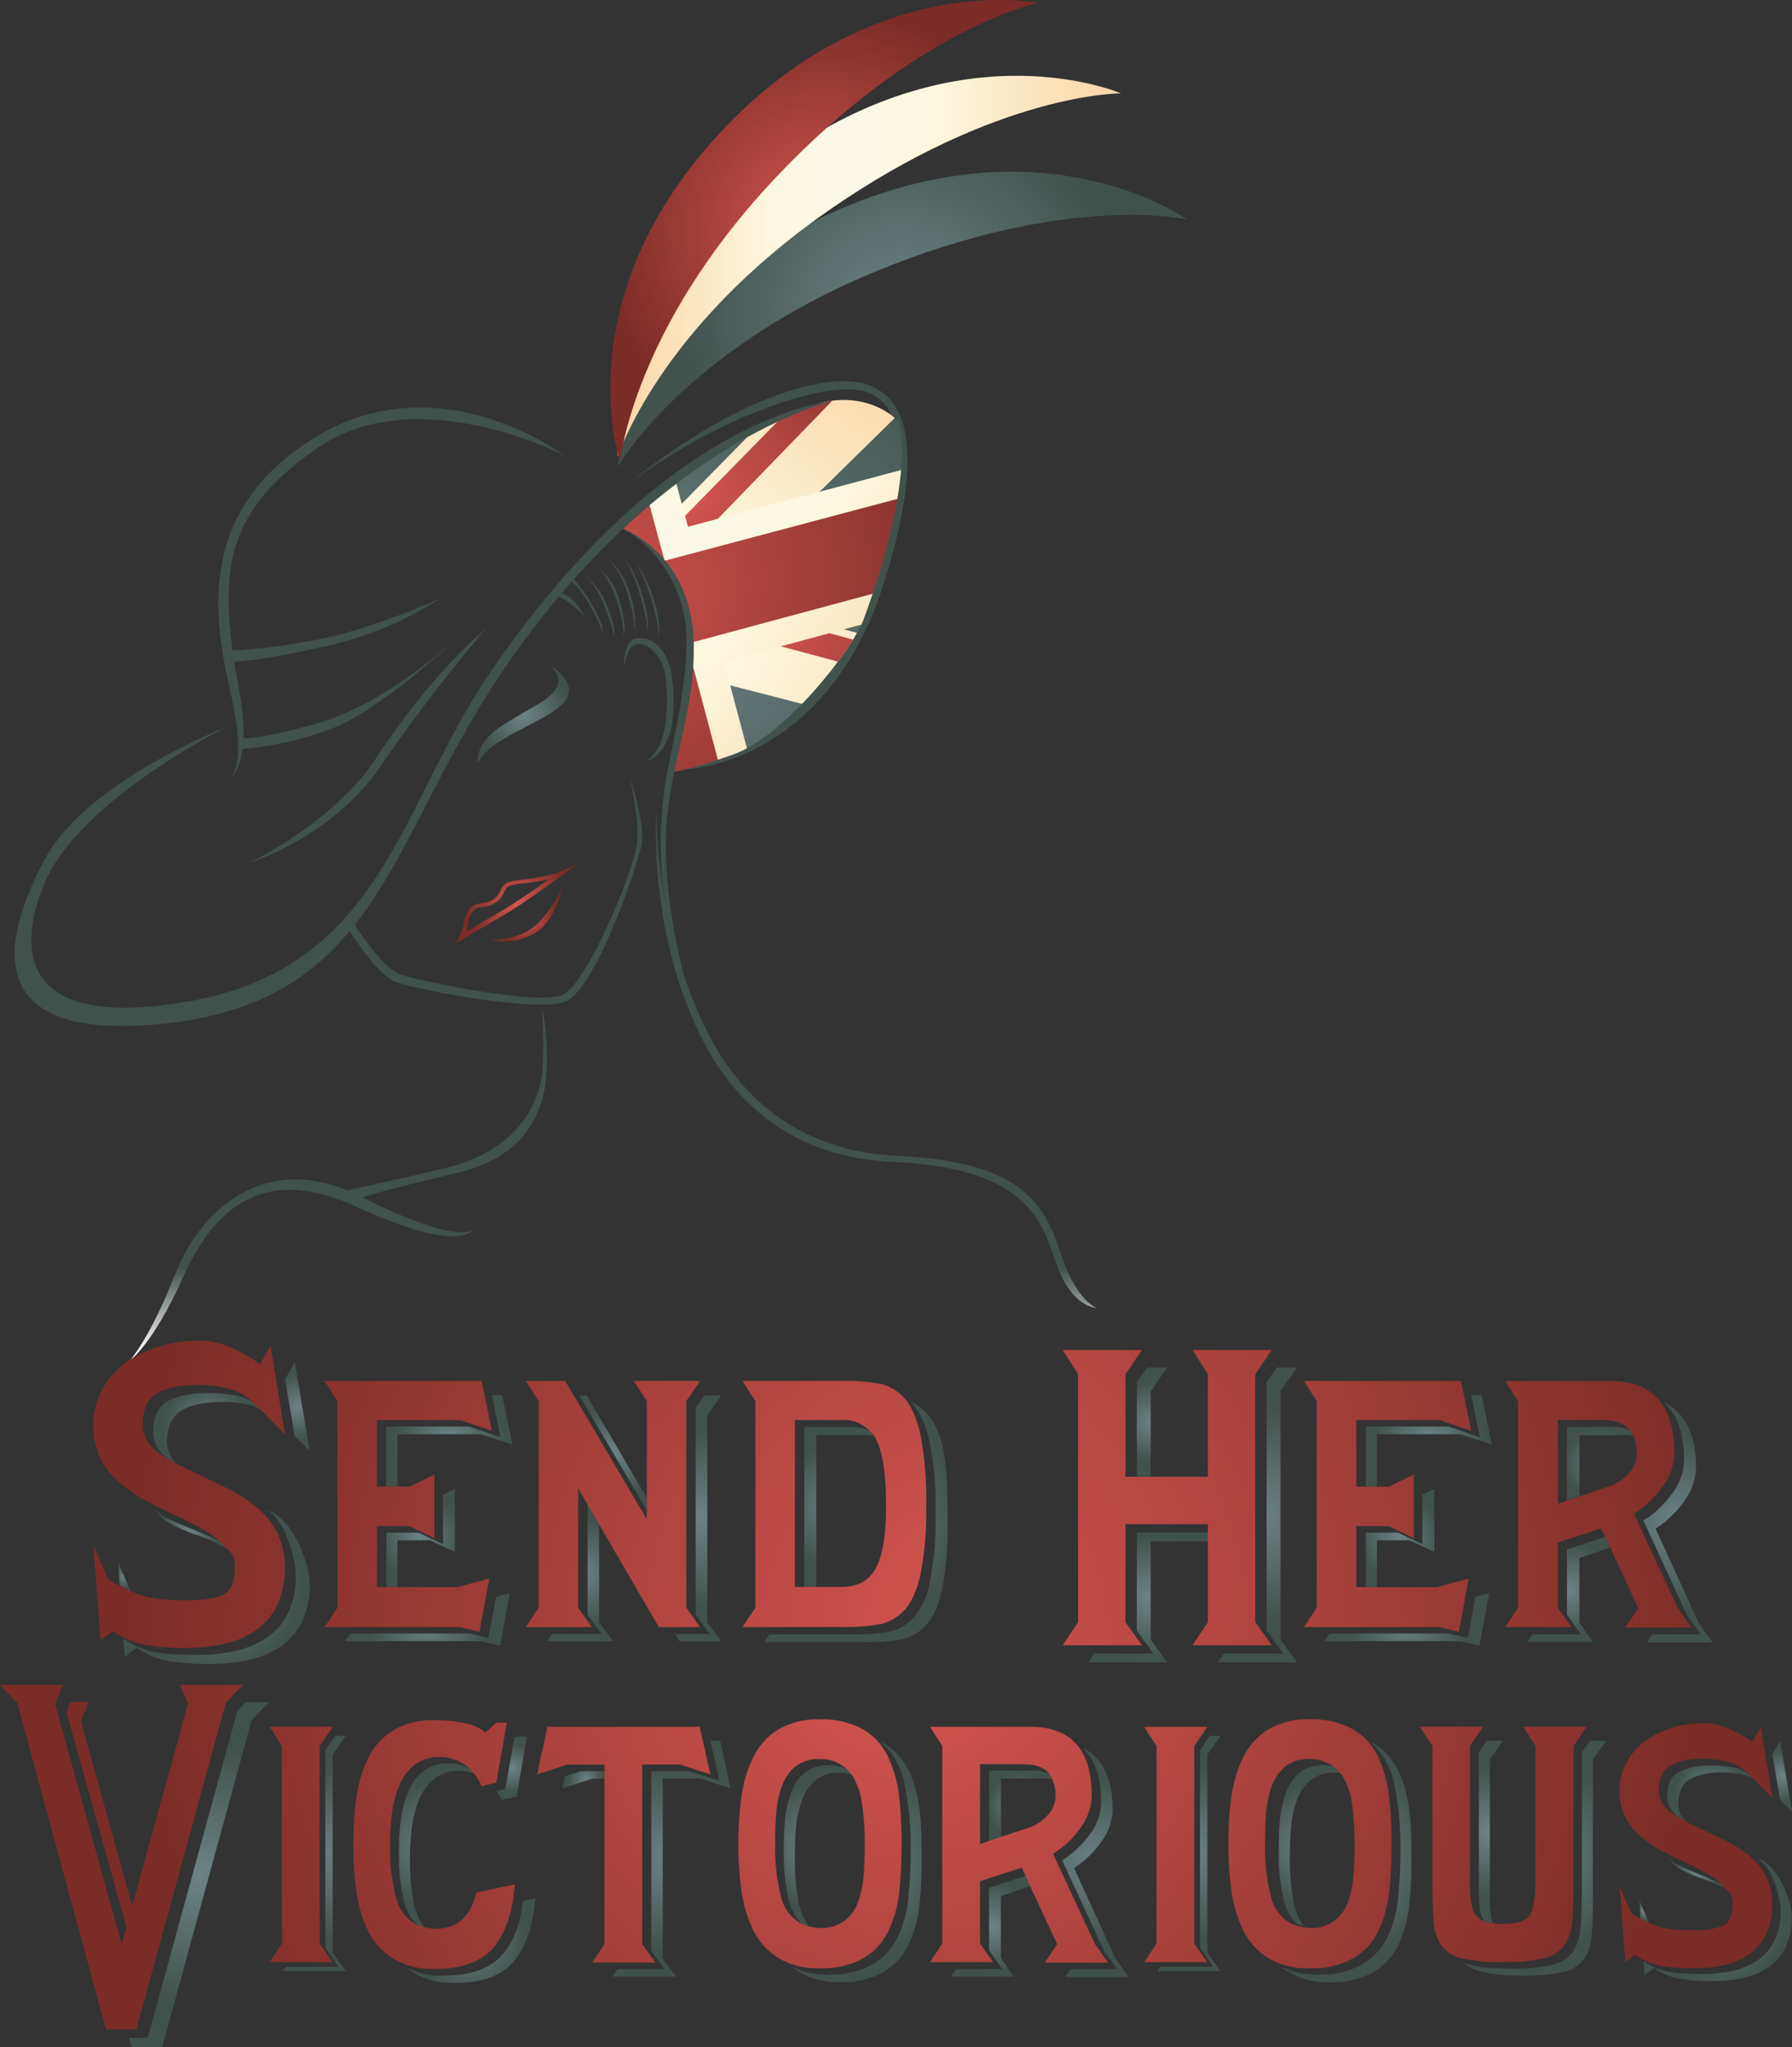 <svg id="Layer_2" data-name="Layer 2" xmlns="http://www.w3.org/2000/svg" xmlns:xlink="http://www.w3.org/1999/xlink" viewBox="0 0 311.74 355.92"><rect x="0" y="0" width="311.74" height="355.92" fill="#333333" stroke="none"/><defs><style>.cls-1{fill:none;}.cls-2{fill:url(#GradientFill_3);}.cls-3{fill:url(#GradientFill_3-2);}.cls-4{fill:url(#GradientFill_3-3);}.cls-5{fill:url(#GradientFill_3-4);}.cls-6{fill:url(#GradientFill_3-5);}.cls-7{fill:url(#GradientFill_3-6);}.cls-8{fill:url(#GradientFill_3-7);}.cls-9{fill:url(#GradientFill_3-8);}.cls-10{fill:url(#GradientFill_3-9);}.cls-11{fill:url(#GradientFill_3-10);}.cls-12{fill:url(#GradientFill_3-11);}.cls-13{fill:url(#GradientFill_3-12);}.cls-14{fill:url(#GradientFill_3-13);}.cls-15{fill:url(#GradientFill_3-14);}.cls-16{fill:url(#GradientFill_3-15);}.cls-17{fill:url(#GradientFill_3-16);}.cls-18{fill:url(#GradientFill_3-17);}.cls-19{fill:url(#GradientFill_3-18);}.cls-20{fill:url(#GradientFill_3-19);}.cls-21{fill:url(#GradientFill_3-20);}.cls-22{fill:url(#GradientFill_3-21);}.cls-23{fill:url(#GradientFill_3-22);}.cls-24{fill:url(#GradientFill_3-23);}.cls-25{fill:url(#GradientFill_3-24);}.cls-26{fill:url(#GradientFill_3-25);}.cls-27{fill:url(#GradientFill_3-26);}.cls-28{fill:url(#GradientFill_3-27);}.cls-29{fill:url(#GradientFill_3-28);}.cls-30{fill:url(#GradientFill_3-29);}.cls-31{fill:url(#GradientFill_3-30);}.cls-32{fill:url(#GradientFill_3-31);}.cls-33{fill:url(#GradientFill_3-32);}.cls-34{fill:url(#GradientFill_3-33);}.cls-35{fill:url(#GradientFill_3-34);}.cls-36{fill:url(#GradientFill_3-35);}.cls-37{fill:url(#GradientFill_3-36);}.cls-38{fill:url(#GradientFill_3-37);}.cls-39{fill:url(#GradientFill_3-38);}.cls-40{fill:url(#GradientFill_3-39);}.cls-41{fill:url(#GradientFill_3-40);}.cls-42{fill:url(#GradientFill_3-41);}.cls-43{fill:url(#GradientFill_3-42);}.cls-44{fill:url(#GradientFill_3-43);}.cls-45{fill:url(#GradientFill_3-44);}.cls-46{fill:url(#linear-gradient);}.cls-47{fill:#41514c;}.cls-48{fill:url(#linear-gradient-2);}.cls-49{fill:url(#GradientFill_1);}.cls-50{fill:url(#GradientFill_1-2);}.cls-51{fill:url(#GradientFill_3-45);}.cls-52{fill:url(#GradientFill_3-46);}.cls-53{fill:url(#GradientFill_2);}.cls-54{fill:url(#GradientFill_1-3);}.cls-55{clip-path:url(#clip-path);}.cls-56,.cls-57,.cls-58,.cls-59,.cls-60,.cls-61,.cls-62,.cls-63{fill-rule:evenodd;}.cls-56{fill:url(#GradientFill_3-47);}.cls-57{fill:url(#GradientFill_2-2);}.cls-58{fill:url(#GradientFill_2-3);}.cls-59{fill:url(#GradientFill_1-4);}.cls-60{fill:url(#GradientFill_1-5);}.cls-61{fill:url(#GradientFill_1-6);}.cls-62{fill:url(#GradientFill_1-7);}.cls-63{fill:url(#GradientFill_1-8);}.cls-64{fill:url(#GradientFill_2-4);}.cls-65{fill:url(#GradientFill_1-9);}.cls-66{fill:url(#GradientFill_1-10);}.cls-67{fill:url(#GradientFill_1-11);}.cls-68{fill:url(#GradientFill_1-12);}.cls-69{fill:url(#GradientFill_1-13);}.cls-70{fill:url(#GradientFill_1-14);}.cls-71{fill:url(#GradientFill_1-15);}.cls-72{fill:url(#GradientFill_1-16);}.cls-73{fill:url(#GradientFill_1-17);}.cls-74{fill:url(#GradientFill_1-18);}.cls-75{fill:url(#GradientFill_1-19);}.cls-76{fill:url(#GradientFill_1-20);}.cls-77{fill:url(#GradientFill_1-21);}.cls-78{fill:url(#GradientFill_1-22);}.cls-79{fill:url(#GradientFill_1-23);}.cls-80{fill:url(#GradientFill_1-24);}.cls-81{fill:url(#GradientFill_1-25);}</style><radialGradient id="GradientFill_3" cx="37.67" cy="275.95" r="14.87" gradientUnits="userSpaceOnUse"><stop offset="0" stop-color="#6c8385"/><stop offset="1" stop-color="#41514c"/></radialGradient><radialGradient id="GradientFill_3-2" cx="51.73" cy="244.54" r="5.66" xlink:href="#GradientFill_3"/><radialGradient id="GradientFill_3-3" cx="73.17" cy="267.39" r="7.37" xlink:href="#GradientFill_3"/><radialGradient id="GradientFill_3-4" cx="78.18" cy="250.51" r="9.58" xlink:href="#GradientFill_3"/><radialGradient id="GradientFill_3-5" cx="74.37" cy="281.53" r="10.64" xlink:href="#GradientFill_3"/><radialGradient id="GradientFill_3-6" cx="106.66" cy="252.6" r="8.18" xlink:href="#GradientFill_3"/><radialGradient id="GradientFill_3-7" cx="100.91" cy="273.43" r="9.34" xlink:href="#GradientFill_3"/><radialGradient id="GradientFill_3-8" cx="121.44" cy="263.99" r="15.36" xlink:href="#GradientFill_3"/><radialGradient id="GradientFill_3-9" cx="148.88" cy="264.58" r="18.61" xlink:href="#GradientFill_3"/><radialGradient id="GradientFill_3-10" cx="145.97" cy="262.01" r="10.74" xlink:href="#GradientFill_3"/><radialGradient id="GradientFill_3-11" cx="200.4" cy="247.25" r="6.97" xlink:href="#GradientFill_3"/><radialGradient id="GradientFill_3-12" cx="199.73" cy="277.71" r="10.85" xlink:href="#GradientFill_3"/><radialGradient id="GradientFill_3-13" cx="218.73" cy="263.37" r="18.77" xlink:href="#GradientFill_3"/><radialGradient id="GradientFill_3-14" cx="243.55" cy="267.39" r="7.37" xlink:href="#GradientFill_3"/><radialGradient id="GradientFill_3-15" cx="248.55" cy="250.51" r="9.58" xlink:href="#GradientFill_3"/><radialGradient id="GradientFill_3-16" cx="244.75" cy="281.53" r="10.64" xlink:href="#GradientFill_3"/><radialGradient id="GradientFill_3-17" cx="272.86" cy="276.34" r="8.23" xlink:href="#GradientFill_3"/><radialGradient id="GradientFill_3-18" cx="278.34" cy="254.47" r="6.08" xlink:href="#GradientFill_3"/><radialGradient id="GradientFill_3-19" cx="291.94" cy="264.69" r="15.36" xlink:href="#GradientFill_3"/><radialGradient id="GradientFill_3-20" cx="34.6" cy="325.92" r="22.89" xlink:href="#GradientFill_3"/><radialGradient id="GradientFill_3-21" cx="54.67" cy="322.24" r="14.98" xlink:href="#GradientFill_3"/><radialGradient id="GradientFill_3-22" cx="81.95" cy="337.38" r="9.47" xlink:href="#GradientFill_3"/><radialGradient id="GradientFill_3-23" cx="89.06" cy="307.42" r="4.3" xlink:href="#GradientFill_3"/><radialGradient id="GradientFill_3-24" cx="101.95" cy="309.42" r="3.07" xlink:href="#GradientFill_3"/><radialGradient id="GradientFill_3-25" cx="116.83" cy="323.13" r="16.2" xlink:href="#GradientFill_3"/><radialGradient id="GradientFill_3-26" cx="149.02" cy="323.7" r="16.82" xlink:href="#GradientFill_3"/><radialGradient id="GradientFill_3-27" cx="190.56" cy="323.74" r="14.7" xlink:href="#GradientFill_3"/><radialGradient id="GradientFill_3-28" cx="206.83" cy="322.24" r="14.98" xlink:href="#GradientFill_3"/><radialGradient id="GradientFill_3-29" cx="234.22" cy="323.7" r="16.82" xlink:href="#GradientFill_3"/><radialGradient id="GradientFill_3-30" cx="267.07" cy="323.06" r="16.89" xlink:href="#GradientFill_3"/><radialGradient id="GradientFill_3-31" cx="286.03" cy="332.34" r="1.54" xlink:href="#GradientFill_3"/><radialGradient id="GradientFill_3-32" cx="298.82" cy="333.81" r="11.86" xlink:href="#GradientFill_3"/><radialGradient id="GradientFill_3-33" cx="310.03" cy="308.77" r="4.51" xlink:href="#GradientFill_3"/><radialGradient id="GradientFill_3-34" cx="36.19" cy="248.35" r="8.02" xlink:href="#GradientFill_3"/><radialGradient id="GradientFill_3-35" cx="33.14" cy="265.71" r="4.97" xlink:href="#GradientFill_3"/><radialGradient id="GradientFill_3-36" cx="21.63" cy="274.11" r="1.93" xlink:href="#GradientFill_3"/><radialGradient id="GradientFill_3-37" cx="75.92" cy="320.85" r="11.06" xlink:href="#GradientFill_3"/><radialGradient id="GradientFill_3-38" cx="142.24" cy="320.92" r="10.74" xlink:href="#GradientFill_3"/><radialGradient id="GradientFill_3-39" cx="228.33" cy="320.92" r="10.74" xlink:href="#GradientFill_3"/><radialGradient id="GradientFill_3-40" cx="177.56" cy="313.96" r="5.81" xlink:href="#GradientFill_3"/><radialGradient id="GradientFill_3-41" cx="172.31" cy="334.88" r="7.87" xlink:href="#GradientFill_3"/><radialGradient id="GradientFill_3-42" cx="259.36" cy="318.49" r="11.31" xlink:href="#GradientFill_3"/><radialGradient id="GradientFill_3-43" cx="295.21" cy="325.65" r="3.96" xlink:href="#GradientFill_3"/><radialGradient id="GradientFill_3-44" cx="297.64" cy="311.81" r="6.39" xlink:href="#GradientFill_3"/><linearGradient id="linear-gradient" x1="52.41" y1="235.25" x2="52.41" y2="205.81" gradientUnits="userSpaceOnUse"><stop offset="0" stop-color="#fff"/><stop offset="0.5" stop-color="#41514c"/></linearGradient><linearGradient id="linear-gradient-2" x1="152.44" y1="235.25" x2="152.44" y2="205.81" xlink:href="#linear-gradient"/><radialGradient id="GradientFill_1" cx="91.47" cy="159.18" r="5.39" gradientUnits="userSpaceOnUse"><stop offset="0" stop-color="#d75652"/><stop offset="1" stop-color="#7b2c26"/></radialGradient><radialGradient id="GradientFill_1-2" cx="89.96" cy="156.93" r="9.04" xlink:href="#GradientFill_1"/><radialGradient id="GradientFill_3-45" cx="91.03" cy="124.3" r="8.19" xlink:href="#GradientFill_3"/><radialGradient id="GradientFill_3-46" cx="156.99" cy="55.49" r="39.42" xlink:href="#GradientFill_3"/><linearGradient id="GradientFill_2" x1="107.36" y1="46.29" x2="195.01" y2="46.29" gradientUnits="userSpaceOnUse"><stop offset="0" stop-color="#fcd5a5"/><stop offset="0.3" stop-color="#fcf7de"/><stop offset="0.44" stop-color="#fbf8e7"/><stop offset="0.64" stop-color="#fcf7de"/><stop offset="1" stop-color="#fcd5a5"/></linearGradient><radialGradient id="GradientFill_1-3" cx="143.39" cy="40.13" r="38.7" xlink:href="#GradientFill_1"/><clipPath id="clip-path"><path class="cls-1" d="M112.47,87.18S129.26,74.41,142,70.3c8.07-2.6,14.18,2.15,14.47,3.46,2.25,10.45-4.89,30.44-6.35,34.2-1.95,5-13.48,20-22.57,23.21s-10.76,3-10.76,3,3.93-19.05,3.24-24.46c-1.73-13.63-12.12-18-12.12-18Z"/></clipPath><radialGradient id="GradientFill_3-47" cx="752.56" cy="94.91" r="57.57" gradientTransform="matrix(1.24, -0.33, 0.24, 0.91, -842.22, 272.09)" xlink:href="#GradientFill_3"/><linearGradient id="GradientFill_2-2" x1="722.05" y1="56.55" x2="815.53" y2="143.72" gradientTransform="translate(-656.3 210.33) rotate(-15)" xlink:href="#GradientFill_2"/><linearGradient id="GradientFill_2-3" x1="719.8" y1="139.22" x2="816.24" y2="58.29" gradientTransform="translate(-656.3 210.33) rotate(-15)" xlink:href="#GradientFill_2"/><radialGradient id="GradientFill_1-4" cx="764.33" cy="100.34" r="39.33" gradientTransform="matrix(1.24, -0.33, 0.24, 0.91, -842.22, 272.09)" xlink:href="#GradientFill_1"/><radialGradient id="GradientFill_1-5" cx="725.36" cy="76.87" r="37.03" gradientTransform="matrix(1.24, -0.33, 0.24, 0.91, -842.22, 272.09)" xlink:href="#GradientFill_1"/><radialGradient id="GradientFill_1-6" cx="760.04" cy="72.01" r="40.01" gradientTransform="matrix(1.24, -0.33, 0.24, 0.91, -842.22, 272.09)" xlink:href="#GradientFill_1"/><radialGradient id="GradientFill_1-7" cx="725.66" cy="107.07" r="37.85" gradientTransform="matrix(1.24, -0.33, 0.24, 0.91, -842.22, 272.09)" xlink:href="#GradientFill_1"/><radialGradient id="GradientFill_1-8" cx="739.75" cy="85.3" r="62.73" gradientTransform="matrix(1.24, -0.33, 0.24, 0.91, -842.22, 272.09)" xlink:href="#GradientFill_1"/><linearGradient id="GradientFill_2-4" x1="741.38" y1="60.25" x2="798.16" y2="138.4" gradientTransform="translate(-656.3 210.33) rotate(-15)" xlink:href="#GradientFill_2"/><radialGradient id="GradientFill_1-9" cx="196.19" cy="286.22" r="174.86" xlink:href="#GradientFill_1"/><radialGradient id="GradientFill_1-10" cx="172.81" cy="283.79" r="145.73" xlink:href="#GradientFill_1"/><radialGradient id="GradientFill_1-11" cx="172.8" cy="283.79" r="145.71" xlink:href="#GradientFill_1"/><radialGradient id="GradientFill_1-12" cx="172.8" cy="283.79" r="145.73" xlink:href="#GradientFill_1"/><radialGradient id="GradientFill_1-13" cx="145.01" cy="287.13" r="174.89" xlink:href="#GradientFill_1"/><radialGradient id="GradientFill_1-14" cx="155.91" cy="283.79" r="145.73" xlink:href="#GradientFill_1"/><radialGradient id="GradientFill_1-15" cx="155.91" cy="283.79" r="145.73" xlink:href="#GradientFill_1"/><radialGradient id="GradientFill_1-16" cx="163.11" cy="284.35" r="139.38" xlink:href="#GradientFill_1"/><radialGradient id="GradientFill_1-17" cx="159.64" cy="284.35" r="139.38" xlink:href="#GradientFill_1"/><radialGradient id="GradientFill_1-18" cx="159.65" cy="284.35" r="139.38" xlink:href="#GradientFill_1"/><radialGradient id="GradientFill_1-19" cx="158.78" cy="284.35" r="139.38" xlink:href="#GradientFill_1"/><radialGradient id="GradientFill_1-20" cx="157.05" cy="284.35" r="139.38" xlink:href="#GradientFill_1"/><radialGradient id="GradientFill_1-21" cx="157.05" cy="284.35" r="139.38" xlink:href="#GradientFill_1"/><radialGradient id="GradientFill_1-22" cx="156.18" cy="284.35" r="139.38" xlink:href="#GradientFill_1"/><radialGradient id="GradientFill_1-23" cx="156.18" cy="284.35" r="139.39" xlink:href="#GradientFill_1"/><radialGradient id="GradientFill_1-24" cx="156.18" cy="284.35" r="139.39" xlink:href="#GradientFill_1"/><radialGradient id="GradientFill_1-25" cx="156.19" cy="284.35" r="139.37" xlink:href="#GradientFill_1"/></defs><path class="cls-2" d="M21.45,284.86A13.77,13.77,0,0,0,27,287.24a43.36,43.36,0,0,0,7.17.49,30.64,30.64,0,0,0,6.63-.67,16.73,16.73,0,0,0,5.47-2.24,10.88,10.88,0,0,0,3.8-4.3,14.57,14.57,0,0,0,1.39-6.68,15.16,15.16,0,0,0-.44-3.18,22.27,22.27,0,0,0-1.26-3.8,11.6,11.6,0,0,0-1.88-3.1,3,3,0,0,0-2.24-1.21,4.67,4.67,0,0,1,3.09,1.3,12.35,12.35,0,0,1,2.64,3.41,22.36,22.36,0,0,1,1.84,4.3,13.19,13.19,0,0,1,.67,3.81A14.66,14.66,0,0,1,52.5,282a11.34,11.34,0,0,1-3.81,4.35,16.21,16.21,0,0,1-5.51,2.28,31.38,31.38,0,0,1-6.68.67,43.38,43.38,0,0,1-7.12-.49,13.77,13.77,0,0,1-5.6-2.37l-2.07,1.61Z"/><polygon class="cls-3" points="49.58 239.79 51.28 236.84 53.88 252.25 51.28 249.74 49.58 239.79"/><polygon class="cls-4" points="67.2 275.93 67.2 266.45 72.8 266.45 77.06 268.47 77.06 259.81 79.14 258.84 79.14 269.81 74.82 267.79 69.14 267.79 69.14 275.93 67.2 275.93"/><polygon class="cls-5" points="67.2 258.46 67.2 248.01 81.61 248.01 87.06 249.87 85.57 242.56 87.36 242.56 89.15 251.14 83.63 249.35 69.14 249.35 69.14 258.46 67.2 258.46"/><polygon class="cls-6" points="60.93 284 81.53 284 84.97 284.74 86.31 277.58 88.7 276.98 86.99 286.09 83.55 285.34 60.03 285.34 60.93 284"/><polygon class="cls-7" points="112.52 262.57 100.8 242.63 102.07 242.63 112.52 260.4 112.52 262.57"/><polygon class="cls-8" points="104.23 265.03 104.23 282.06 106.63 285.34 95.2 285.34 96.02 284.07 104.61 284.07 102.22 280.71 102.22 261.52 104.23 265.03"/><polygon class="cls-9" points="117.45 284.07 123.42 284.07 121.03 280.71 121.03 244.73 122.53 242.63 125.44 242.63 123.05 246.07 123.05 282.06 125.44 285.34 118.2 285.34 117.45 284.07"/><path class="cls-10" d="M133.87,284.15h14.19a36.77,36.77,0,0,0,6.54-.45,8,8,0,0,0,4.25-2.39,13.21,13.21,0,0,0,2.91-6.31,56.38,56.38,0,0,0,1-12.06,55.27,55.27,0,0,0-1.12-12.62c-.75-3-1.84-5.25-3.28-6.64a8.51,8.51,0,0,1,3.66,3.06,13.9,13.9,0,0,1,1.94,4.7,33.8,33.8,0,0,1,.74,5.64q.15,3,.15,7.36a55.29,55.29,0,0,1-1,12q-1,4.36-2.91,6.27a8.12,8.12,0,0,1-4.25,2.35,36.77,36.77,0,0,1-6.54.45H132.9Z"/><path class="cls-11" d="M152,249.65a9.07,9.07,0,0,0-1.87-.15H142v26.43h-2.09V248.08h8.14a7,7,0,0,1,3.21.68Z"/><polygon class="cls-12" points="197.76 256.75 197.76 240.26 199.55 237.75 203.05 237.75 200.18 241.87 200.18 256.75 197.76 256.75"/><polygon class="cls-13" points="210.13 267.94 200.18 267.94 200.18 285.06 203.05 289 189.34 289 190.32 287.48 200.63 287.48 197.76 283.45 197.76 266.42 210.13 266.42 210.13 267.94"/><polygon class="cls-14" points="212.9 287.48 223.21 287.48 220.34 283.45 220.34 240.26 222.13 237.75 225.63 237.75 222.76 241.87 222.76 285.06 225.63 289 211.83 289 212.9 287.48"/><polygon class="cls-15" points="237.58 275.93 237.58 266.45 243.18 266.45 247.44 268.47 247.44 259.81 249.53 258.84 249.53 269.81 245.19 267.79 239.52 267.79 239.52 275.93 237.58 275.93"/><polygon class="cls-16" points="237.58 258.46 237.58 248.01 251.99 248.01 257.44 249.87 255.95 242.56 257.74 242.56 259.53 251.14 254 249.35 239.52 249.35 239.52 258.46 237.58 258.46"/><polygon class="cls-17" points="231.31 284 251.91 284 255.35 284.74 256.69 277.58 259.08 276.98 257.36 286.09 253.93 285.34 230.41 285.34 231.31 284"/><polygon class="cls-18" points="280.06 269.06 274.76 270.86 274.76 282.13 277.08 285.49 265.65 285.49 266.55 284.15 274.98 284.15 272.59 280.71 272.59 269.36 279.24 267.19 280.06 269.06"/><path class="cls-19" d="M284.1,249.65a6.92,6.92,0,0,0-1.72-.15h-7.62v10.6l-2.17.75V248.08h7.7a7.8,7.8,0,0,1,3.21.53Z"/><path class="cls-20" d="M287.38,284.15h8.51l-2.39-3.29-7.61-16.5a17.82,17.82,0,0,0,5.07-4.78,9.82,9.82,0,0,0,2-5.75q0-6.87-3.51-10,5.59,2.68,5.6,11.34a10.1,10.1,0,0,1-2,5.72,18.26,18.26,0,0,1-5.05,4.89l7.54,16.43,2.39,3.35H286.49Z"/><polygon class="cls-21" points="25.71 354.27 41.28 297.49 42.71 295.92 46.78 295.92 43.78 299.06 28.21 355.92 22.93 355.92 22.43 354.27 25.71 354.27"/><polygon class="cls-22" points="49.74 341.92 58.88 341.92 56.6 338.63 56.6 304.28 58.31 301.78 60.17 301.78 57.88 305.06 57.88 339.49 60.17 342.7 49.17 342.7 49.74 341.92"/><path class="cls-23" d="M77.17,343.48q6.63,0,9.82-3.21t4-9.78l2.15-.43q-.65,7.29-3.79,11c-2.1,2.46-5.52,3.68-10.29,3.68a12.55,12.55,0,0,1-8.35-2.64A13.93,13.93,0,0,0,77.17,343.48Z"/><path class="cls-24" d="M87.88,311.06l1.57-8.85.29-.29h1.93l-1.79,10.43-2.64.57a4,4,0,0,0-.36-.72,6.43,6.43,0,0,1-.43-.86Z"/><polygon class="cls-25" points="106.02 309.21 103.09 309.21 97.88 310.92 98.31 308.78 101.09 307.92 106.02 307.92 106.02 309.21"/><polygon class="cls-26" points="107.44 342.34 115.58 342.34 113.3 339.13 113.3 307.92 119.87 307.92 125.15 309.63 123.58 302.63 125.29 302.63 127.08 310.92 121.87 309.21 115.29 309.21 115.29 340.49 117.58 343.63 106.58 343.63 107.44 342.34"/><path class="cls-27" d="M144.13,343.27a14.7,14.7,0,0,0,7.64-1.75,11,11,0,0,0,4.36-4.67,20.55,20.55,0,0,0,1.86-6.58,75.69,75.69,0,0,0,.43-8.57A51.62,51.62,0,0,0,157.31,310a13,13,0,0,0-4.18-7.25,10.46,10.46,0,0,1,4,3.5,15.34,15.34,0,0,1,2.18,4.93,30.71,30.71,0,0,1,.86,5.42c.11,1.81.18,3.93.18,6.36a72.25,72.25,0,0,1-.44,8.53,20.91,20.91,0,0,1-1.85,6.61,10.81,10.81,0,0,1-4.36,4.75,14.72,14.72,0,0,1-7.64,1.75,12.69,12.69,0,0,1-8.36-2.71A13.48,13.48,0,0,0,144.13,343.27Z"/><path class="cls-28" d="M186.2,342.34h8.14l-2.28-3.14-7.29-15.78a17.26,17.26,0,0,0,4.86-4.57,9.46,9.46,0,0,0,1.93-5.5q0-6.57-3.36-9.57,5.36,2.57,5.35,10.85a9.64,9.64,0,0,1-1.89,5.47,17.32,17.32,0,0,1-4.82,4.67l7.21,15.72,2.29,3.21h-11Z"/><polygon class="cls-29" points="201.9 341.92 211.04 341.92 208.76 338.63 208.76 304.28 210.47 301.78 212.33 301.78 210.04 305.06 210.04 339.49 212.33 342.7 201.33 342.7 201.9 341.92"/><path class="cls-30" d="M229.33,343.27a14.75,14.75,0,0,0,7.64-1.75,11.07,11.07,0,0,0,4.36-4.67,20.29,20.29,0,0,0,1.85-6.58,73.42,73.42,0,0,0,.43-8.57,52.27,52.27,0,0,0-1.1-11.67,13.08,13.08,0,0,0-4.19-7.25,10.39,10.39,0,0,1,4,3.5,15.34,15.34,0,0,1,2.18,4.93,29.82,29.82,0,0,1,.86,5.42q.18,2.72.18,6.36a74.69,74.69,0,0,1-.43,8.53,20.92,20.92,0,0,1-1.86,6.61,10.84,10.84,0,0,1-4.35,4.75,14.75,14.75,0,0,1-7.64,1.75,12.67,12.67,0,0,1-8.36-2.71A13.48,13.48,0,0,0,229.33,343.27Z"/><path class="cls-31" d="M263,342.27a28.67,28.67,0,0,0,7-.67,6.33,6.33,0,0,0,3.57-2.22,8,8,0,0,0,1.36-3.93q.25-2.38.25-7.46V304.63l1.43-2h2.78l-2.28,3.29v23.35c0,3.38-.09,5.87-.25,7.47a8.09,8.09,0,0,1-1.36,3.93,6.13,6.13,0,0,1-3.57,2.17,29.44,29.44,0,0,1-7,.64c-5.38,0-8.8-.75-10.28-2.28C256.34,341.92,259.13,342.27,263,342.27Z"/><polygon class="cls-32" points="285.39 333.56 285.18 330.35 286.89 334.34 285.39 333.56"/><path class="cls-33" d="M285.89,340.92a10.92,10.92,0,0,0,4.43,1.89,34.82,34.82,0,0,0,5.71.39,25,25,0,0,0,5.29-.53,13.05,13.05,0,0,0,4.35-1.79,8.66,8.66,0,0,0,3-3.43,11.6,11.6,0,0,0,1.11-5.32,11,11,0,0,0-.37-2.53,17.12,17.12,0,0,0-1-3,9,9,0,0,0-1.5-2.46,2.46,2.46,0,0,0-1.79-1,3.72,3.72,0,0,1,2.47,1,10.05,10.05,0,0,1,2.1,2.71,18,18,0,0,1,1.47,3.43,10.5,10.5,0,0,1,.53,3,11.58,11.58,0,0,1-1.1,5.31,8.92,8.92,0,0,1-3,3.47,12.55,12.55,0,0,1-4.39,1.82,24.84,24.84,0,0,1-5.32.54,33.72,33.72,0,0,1-5.68-.4,10.87,10.87,0,0,1-4.46-1.89l-1.65,1.28Z"/><polygon class="cls-34" points="308.32 304.99 309.67 302.63 311.74 314.92 309.67 312.92 308.32 304.99"/><path class="cls-35" d="M45.73,245.44a5.54,5.54,0,0,0-2.82-1.3,19.88,19.88,0,0,0-4.08-.4c-3.17,0-5.58.49-7.25,1.48s-2.52,2.79-2.52,5.42a5.3,5.3,0,0,0,1.71,3.85l-1.71-1A5.54,5.54,0,0,1,26.64,249c0-2.62.84-4.42,2.51-5.37s4.12-1.43,7.35-1.43a24.88,24.88,0,0,1,4.57.44,5.89,5.89,0,0,1,3.31,1.53Z"/><path class="cls-36" d="M39.28,269.14a25.19,25.19,0,0,0-4.93-2.2,34,34,0,0,1-4.75-2.06,6.07,6.07,0,0,1-2.6-2.59A4.62,4.62,0,0,0,29.2,264q1.74.86,4.88,2.11c1.55.66,2.65,1.13,3.27,1.43a4.91,4.91,0,0,1,1.3.81Z"/><polygon class="cls-37" points="20.82 275.64 20.55 271.6 22.7 276.62 20.82 275.64"/><path class="cls-38" d="M72.52,334.63a9.31,9.31,0,0,1-2.46-5,39.07,39.07,0,0,1-.68-7.82,42.54,42.54,0,0,1,.32-5.25,20.37,20.37,0,0,1,1.22-4.83,8.87,8.87,0,0,1,2.61-3.71,6.56,6.56,0,0,1,4.35-1.42,7.45,7.45,0,0,1,3.86.92l.71.79a8,8,0,0,0-2.57-.43,6.68,6.68,0,0,0-4.39,1.43A8.78,8.78,0,0,0,72.85,313a19.58,19.58,0,0,0-1.22,4.82,43.28,43.28,0,0,0-.32,5.28,40.36,40.36,0,0,0,.54,7.07,11.46,11.46,0,0,0,1.89,4.86Z"/><path class="cls-39" d="M139.49,334.49a9.31,9.31,0,0,1-2.46-5,38.15,38.15,0,0,1-.68-7.82c0-2,.07-3.78.21-5.35a19.12,19.12,0,0,1,1-4.54,7.83,7.83,0,0,1,2.35-3.53,6.34,6.34,0,0,1,4.25-1.36,8,8,0,0,1,3.29.71l.71.86a10.09,10.09,0,0,0-2.07-.29,6.39,6.39,0,0,0-4.25,1.36,7.9,7.9,0,0,0-2.36,3.51,18.42,18.42,0,0,0-1,4.53c-.14,1.59-.21,3.39-.21,5.39a40.53,40.53,0,0,0,.53,7.07,11.72,11.72,0,0,0,1.89,4.86Z"/><path class="cls-40" d="M225.59,334.49a9.24,9.24,0,0,1-2.47-5,38.86,38.86,0,0,1-.68-7.82c0-2,.07-3.78.22-5.35a19.11,19.11,0,0,1,1-4.54,7.85,7.85,0,0,1,2.36-3.53,6.32,6.32,0,0,1,4.25-1.36,7.94,7.94,0,0,1,3.28.71l.72.86a10.18,10.18,0,0,0-2.07-.29,6.38,6.38,0,0,0-4.25,1.36,7.82,7.82,0,0,0-2.36,3.51,18.9,18.9,0,0,0-1,4.53c-.14,1.59-.21,3.39-.21,5.39a40.44,40.44,0,0,0,.54,7.07,11.46,11.46,0,0,0,1.89,4.86Z"/><path class="cls-41" d="M172.06,320.06V307.85h7.35a7.58,7.58,0,0,1,3.08.5l.57,1a6.5,6.5,0,0,0-1.65-.14h-7.28v10.14Z"/><polygon class="cls-42" points="179.2 327.92 174.13 329.63 174.13 340.42 176.34 343.63 165.41 343.63 166.28 342.34 174.34 342.34 172.06 339.06 172.06 328.2 178.41 326.13 179.2 327.92"/><path class="cls-43" d="M258.25,334.06a4.63,4.63,0,0,1-.82-2.22,31.1,31.1,0,0,1-.18-3.85V304.63l1.43-2h2.78l-2.28,3.29v23.35a18,18,0,0,0,.5,5.07Z"/><path class="cls-44" d="M300.1,328.38a19.56,19.56,0,0,0-3.93-1.74,29.69,29.69,0,0,1-3.78-1.65,4.81,4.81,0,0,1-2.07-2.07,3.71,3.71,0,0,0,1.75,1.39c.92.45,2.22,1,3.89,1.68,1.24.52,2.1.9,2.61,1.14a4.23,4.23,0,0,1,1,.64Z"/><path class="cls-45" d="M305.25,309.49a4.37,4.37,0,0,0-2.25-1,15.5,15.5,0,0,0-3.25-.33,11.59,11.59,0,0,0-5.79,1.18q-2,1.19-2,4.33a4.21,4.21,0,0,0,1.36,3.06l-1.36-.78a4.44,4.44,0,0,1-1.93-3.57q0-3.15,2-4.29a12.09,12.09,0,0,1,5.86-1.14,19.11,19.11,0,0,1,3.64.36,4.72,4.72,0,0,1,2.64,1.21Z"/><path class="cls-1" d="M39.75,174.19s-29.43,9.09-34.41-4.33,7-25.42,12.12-30.08c7.36-6.71,24.24-14.51,24.24-14.51s-6.49-24.67.65-34.84S57.71,72.36,69,72.25C91.48,72,108.14,85,108.14,85S138.22,63,150.78,67.49s1.29,35.49-.65,40.47-12.34,19.26-21.43,22.51-11.9,3.68-11.9,3.68,3.93-19.05,3.24-24.46c-1.73-13.63-12.12-18-12.12-18s-19,17.75-29.86,38.52S60.53,168.56,39.75,174.19Z"/><path class="cls-46" d="M22.65,236.51s3.68-4.32,7.79-14.93S45.81,199.51,62.69,208s19.48,5.84,19.48,5.84-2,4.33-20.34-4.11c-17.21-7.9-25.34,1.94-30.09,12.55C26.66,233.59,22.65,236.51,22.65,236.51Z"/><path class="cls-47" d="M94.29,175.27a42.7,42.7,0,0,1,.86,9.09c0,5.51-1.19,16.23-15.69,19.58s-17.63,4.66-17.63,4.66l-3-1.3s17.86-3.9,20.67-4.76,14.39-4.87,14.94-17.64A91.53,91.53,0,0,0,94.29,175.27Z"/><path class="cls-48" d="M114.2,140.75s-.65,19.43,8.71,38.36c7.12,14.4,18.94,21.21,33.44,21.86,23.89,1.07,25.86,10.49,28.56,18s5.88,8.41,5.88,8.41-4.2.09-6.9-7.38-4.68-16.9-28.57-18c-14.5-.65-26.32-7.47-33.44-21.86C112.52,161.2,114.2,140.75,114.2,140.75Z"/><path class="cls-47" d="M61.5,160.44s4.87,7.9,8.23,9,24,5.51,28.24,3.46,12.55-22.08,12.88-26.51-1.3-11.26-1.3-11.26,2.81,8.12,2,12-8,25-13.2,27-26.94-2.28-29.65-3.47c-3.46-1.51-8.12-9.19-8.12-9.19"/><path class="cls-49" d="M97.64,154.71s-1,5.62-4.87,7.68a10.57,10.57,0,0,1-7.46,1s4.22.11,7.14-1.94S97.64,154.71,97.64,154.71Z"/><path class="cls-50" d="M100.67,150s-7.57,5.84-12.87,9-8.55,5-8.55,5a9.45,9.45,0,0,0,1.41-3.25,4.39,4.39,0,0,1,1.73-3.35c1-.55,1.83-.11,3.35-1s1-1.84,2.27-2.81S95.48,153.3,100.67,150ZM81.06,162c1.48-.86,3.66-2.13,6.36-3.73,2.52-1.49,5.59-3.62,8.09-5.42a35.9,35.9,0,0,1-4.46.73,9.09,9.09,0,0,0-2.6.51,2.32,2.32,0,0,0-.78,1.06A3.4,3.4,0,0,1,86.1,157a5.46,5.46,0,0,1-2.34.72,2.64,2.64,0,0,0-1,.26,3.78,3.78,0,0,0-1.35,2.77,4.69,4.69,0,0,1-.33,1.3Z"/><path class="cls-51" d="M83.14,132.74s-.86-3.46,4.55-6.82,7.68-4.11,9-6.16-.76-3.9-.76-3.9,5.41,3.14,1.84,6.6S85,128.3,83.14,132.74Z"/><path class="cls-47" d="M109.77,112.61a7.47,7.47,0,0,0-1.2,3.79s-.21-4,1.3-5.09c1.3-1,6-.49,6.93,6.06,2,14-4.55,15-4.55,15s4.88-1.58,3.57-14.61C115.39,113.48,111.39,110.59,109.77,112.61Z"/><path class="cls-47" d="M43.43,150s14.73-7.13,21.86-18c10.39-15.79,19.26-22.72,19.26-22.72a294.66,294.66,0,0,0-18.4,24C57.71,145.62,43.43,150,43.43,150Z"/><path class="cls-47" d="M109.87,83.72s16.67-14.28,32.9-17.1,18.62,11,10.82,35.28c-10,30.95-34,31.82-34,31.82s23.81-5.85,32.25-33.12S156,65.53,143,68.14C125.67,71.6,109.87,83.72,109.87,83.72Z"/><path class="cls-47" d="M108.79,97.25a23.28,23.28,0,0,1,3,6.27c1.51,5,.76,6.6.76,6.6s.32-1.4-1-5.84A34.45,34.45,0,0,0,108.79,97.25Z"/><path class="cls-47" d="M105.87,97.14a13.59,13.59,0,0,1,3.68,5.84c1.51,5,.75,6.61.75,6.61s.33-1.41-1-5.85A16.36,16.36,0,0,0,105.87,97.14Z"/><path class="cls-47" d="M104,98.76a10.12,10.12,0,0,1,3.68,5.31c.87,2.87,1.26,5.52.75,6.6,0,0,.33-1.41-1-5.85S104,98.76,104,98.76Z"/><path class="cls-47" d="M102.08,100.49s2,1.05,3.41,4.6c1.09,2.8,1.67,4.36,1.24,5.47,0,0,.22-.37-1.4-4.7S102.08,100.49,102.08,100.49Z"/><path class="cls-47" d="M98.81,100.71s-.17-1.11.89-.11a25.85,25.85,0,0,1,3.11,4.21c1.44,2.63,2.22,4.09,2,5.25,0,0,.17-.39-2-4.47S98.81,100.71,98.81,100.71Z"/><path class="cls-47" d="M110.74,97.9a23.28,23.28,0,0,1,3,6.27c1.51,5,.75,6.6.75,6.6s.33-1.4-1-5.84A34.45,34.45,0,0,0,110.74,97.9Z"/><path class="cls-47" d="M97.43,102.87a11.33,11.33,0,0,1,2.49,1.74,10.87,10.87,0,0,1,1.73,2.59,22.9,22.9,0,0,0-3-2.7,5.74,5.74,0,0,0-1.84-.87Z"/><path class="cls-52" d="M107.49,81.12s2.58-29.28,38.76-44.81,60.25,1.84,60.25,1.84-20.85-4.73-54.23,9.07S107.49,81.12,107.49,81.12Z"/><path class="cls-53" d="M107.49,79.39s-3.74-29.15,28.27-52.07S195,16.23,195,16.23s-21.38-.16-51,20.46S107.49,79.39,107.49,79.39Z"/><path class="cls-54" d="M107.87,80.26s-9.63-27.77,17-56.76S180.6.51,180.6.51s-21,4.22-45.76,30.48S107.87,80.26,107.87,80.26Z"/><path class="cls-47" d="M39.75,135.66s3.46-1.73.43-14.93-6.27-32.25,15.15-45,42.86,3.47,42.86,3.47S72.43,65.76,54.9,78.09C38.69,89.5,37.8,99.74,41.7,120.51,44,133,39.75,135.66,39.75,135.66Z"/><path class="cls-47" d="M76.54,104.07S65.72,109,56.2,111a108.93,108.93,0,0,1-16.88,2.16l.43,1.95s5,0,17.1-2.81A60.07,60.07,0,0,0,76.54,104.07Z"/><path class="cls-47" d="M78.92,111.42s-11.9,11-23.59,14.29S41.7,128.3,41.7,128.3l.21,1.95A57.85,57.85,0,0,0,56.85,127C65.72,124,78.92,111.42,78.92,111.42Z"/><g class="cls-55"><polygon class="cls-56" points="50.46 88.5 156.24 60.16 174.18 127.16 68.42 155.49 50.46 88.5"/><polygon class="cls-57" points="53.6 100.24 166.26 129.26 174.18 127.16 171.24 116.18 61.02 85.67 50.46 88.5 53.6 100.24"/><polygon class="cls-58" points="158.76 69.62 72.29 154.45 68.42 155.49 64.85 142.23 141.78 64.02 156.24 60.16 158.76 69.62"/><polygon class="cls-59" points="172.87 122.27 105.71 104.32 107.48 100.01 171.63 117.56 172.87 122.27"/><polygon class="cls-60" points="53.06 98.18 113.27 113.09 116.26 109.08 51.8 93.56 53.06 98.18"/><polygon class="cls-61" points="145.28 63.09 99.95 109.27 103.67 112.07 153.23 60.96 145.28 63.09"/><polygon class="cls-62" points="67.06 150.48 112.51 106.25 117.11 108.18 68.31 155.11 67.06 150.48"/><polygon class="cls-63" points="162.27 82.68 117.64 94.53 111.59 72.12 90.33 77.82 96.44 100.22 56.49 111.02 61.51 129.77 101.52 119.17 108.28 144.81 129.53 139.11 122.72 113.48 167.28 101.44 162.27 82.68"/><path class="cls-64" d="M162.88,84.94,118.24,96.79l-2.61.7L115,95.24l-6-22.41,5.23-1.41,5.45,20.16,42-11.17,1.22,4.53ZM87.72,78.51,93,77.11l6.11,22.4.62,2.25-2.64.72L57.1,113.29l-1.22-4.53,37.34-10.1-5.5-20.15Zm79,20.66,1.21,4.54-42,11.33,6.22,23.37-5.21,1.4-6.82-25.63-.61-2.26,2.61-.7,44.58-12Zm-55.81,44.94-5.22,1.39-6.15-23.38L62.12,132l-1.21-4.52,40-10.61,2.63-.69.59,2.26Z"/></g><path class="cls-47" d="M39.53,126.35s-24.45,9.31-31.81,23.16-11.25,31.38,19.69,28.57c38.09-3.46,39.88-31,59.09-60,27.27-41.12,58-48.26,58-48.26s-28.49,2-59.3,47.18c-15.8,23.16-18.62,51.29-52.59,57.14C-5.68,180.77,7,154.33,9.24,150.6,17.46,137.18,39.53,126.35,39.53,126.35Z"/><path class="cls-47" d="M118.85,106.23c-2.63-10.84-10.93-14.5-10.93-14.5S120.48,96,120.69,112c.18,13.53-4.87,21.43-4.87,35.17,0,11.8,3.57,23.92,3.57,23.92l-2-4.76s-4.66-16.13-1.08-33.22C117.7,126.13,120.65,113.63,118.85,106.23Z"/><path class="cls-65" d="M22.7,276.62a16.92,16.92,0,0,0,4.44,1.3,37.56,37.56,0,0,0,5.24.31q4.48,0,6.49-1t2-5.06a3.35,3.35,0,0,0-1.61-3l-.63-.76a13.59,13.59,0,0,0-3.22-2.47q-2-1.11-5.2-2.64c-2.27-1.08-4.11-2-5.51-2.78a22.45,22.45,0,0,1-4.12-2.95,13.27,13.27,0,0,1-3.18-4.17,13.62,13.62,0,0,1,.4-11.87A14.32,14.32,0,0,1,22,236.84,19.15,19.15,0,0,1,28,234a23.83,23.83,0,0,1,6.67-.94,13.67,13.67,0,0,1,5.29,1.12,25.59,25.59,0,0,1,5.28,3L47.07,234l2.51,15.41-3.85-3.94-1.35-1.25A8.5,8.5,0,0,0,40,241.5a20.52,20.52,0,0,0-5.42-.72q-4.84,0-7.3,1.48c-1.65,1-2.47,2.82-2.47,5.51,0,2.27,1.41,4.18,4.21,5.73l1.71,1c.95.48,2.33,1.13,4.12,2q3.68,1.71,5.91,2.91a23.71,23.71,0,0,1,4.3,3,12.85,12.85,0,0,1,4.48,10.12,14.73,14.73,0,0,1-1.38,6.68,11.34,11.34,0,0,1-3.82,4.34,16,16,0,0,1-5.46,2.28,31.07,31.07,0,0,1-6.72.68,39.17,39.17,0,0,1-7-.54,13.45,13.45,0,0,1-5.51-2.42l-2.16,1.61-1.25-16.39,2.42,5.37a2.12,2.12,0,0,0,.9.9,5.84,5.84,0,0,0,1.25.63Z"/><polygon class="cls-66" points="79.6 275.93 85.12 274.44 83.4 283.7 79.97 282.88 56.45 282.88 58.69 279.52 58.69 243.6 56.45 240.09 83.78 240.09 85.57 248.75 80.04 246.89 65.56 246.89 65.56 258.46 71.23 258.46 75.56 256.37 75.56 267.42 71.23 265.33 65.56 265.33 65.56 275.93 79.6 275.93"/><polygon class="cls-67" points="112.52 243.6 110.28 240.09 121.78 240.09 119.39 243.6 119.39 279.52 121.78 282.88 114.61 282.88 100.58 258.76 100.58 279.52 102.96 282.88 91.47 282.88 93.71 279.52 93.71 243.6 91.47 240.09 98.33 240.09 112.52 264.13 112.52 243.6"/><path class="cls-68" d="M129.17,282.88l2.24-3.36V243.6l-2.24-3.51h17.25a36.57,36.57,0,0,1,6.53.45,7.93,7.93,0,0,1,4.26,2.43q1.9,2,2.91,6.45a59.09,59.09,0,0,1,1,12.33,56.55,56.55,0,0,1-1,12c-.67,2.93-1.64,5-2.91,6.31a8.11,8.11,0,0,1-4.26,2.35,36.57,36.57,0,0,1-6.53.45Zm22.1-34.12a6.09,6.09,0,0,0-4.85-1.87h-8.14v29h8.14c2.84,0,4.83-1.11,6-3.36s1.72-5.84,1.72-10.82q0-8.9-2.09-12.1Z"/><polygon class="cls-69" points="210.13 256.75 210.13 238.92 207.44 234.7 221.24 234.7 218.37 238.92 218.37 282.01 221.24 286.04 207.44 286.04 210.13 282.01 210.13 264.99 195.79 264.99 195.79 282.01 198.66 286.04 184.85 286.04 187.55 282.01 187.55 238.92 184.85 234.7 198.66 234.7 195.79 238.92 195.79 256.75 210.13 256.75"/><polygon class="cls-70" points="249.97 275.93 255.5 274.44 253.78 283.7 250.35 282.88 226.83 282.88 229.07 279.52 229.07 243.6 226.83 240.09 254.15 240.09 255.95 248.75 250.42 246.89 235.94 246.89 235.94 258.46 241.61 258.46 245.94 256.37 245.94 267.42 241.61 265.33 235.94 265.33 235.94 275.93 249.97 275.93"/><path class="cls-71" d="M278.57,265.71,271,268.17v11.35l2.39,3.36H261.84l2.24-3.36V243.6l-2.24-3.51h18.22q11.2,0,11.2,12.55a9.91,9.91,0,0,1-2,5.74,17.45,17.45,0,0,1-5,4.79l7.61,16.42,2.39,3.36h-11.5l2.24-3.36Zm4.93-17.1q-1.35-1.73-4.93-1.72H271v14.56l8.8-3a8,8,0,0,0,3.48-2.27,5,5,0,0,0,1.45-3.4,7.18,7.18,0,0,0-.59-3.14Z"/><polygon class="cls-72" points="23.71 352.84 18.43 352.84 3 296.07 0 292.92 11 292.92 9.57 296.21 21.14 337.92 22 335.06 11.57 297.64 12.28 295.92 15.43 295.92 14.07 299.2 23 331.35 32.71 296.21 31.28 292.92 42.28 292.92 39.28 296.07 23.71 352.84"/><polygon class="cls-73" points="46.89 300.21 57.88 300.21 55.6 303.56 55.6 337.92 57.88 341.13 46.89 341.13 49.03 337.92 49.03 303.56 46.89 300.21"/><path class="cls-74" d="M81.74,307.56a7.32,7.32,0,0,0-5.29-2.07A6.67,6.67,0,0,0,72,306.92a9,9,0,0,0-2.61,3.68,19.61,19.61,0,0,0-1.22,4.78,43.82,43.82,0,0,0-.32,5.4,33.82,33.82,0,0,0,1,9,7.14,7.14,0,0,0,3.64,4.82l1.22.43a8.44,8.44,0,0,0,2,.29q5.72,0,7.14-6.29l6.71-1.43q-.57,7.29-3.71,11t-10.29,3.71a13.15,13.15,0,0,1-7.21-1.82A11.92,11.92,0,0,1,64,335.63a23.18,23.18,0,0,1-2-6.78,56.31,56.31,0,0,1-.54-8.07,58,58,0,0,1,.54-8.29,23.08,23.08,0,0,1,2-6.75,11.79,11.79,0,0,1,4.32-4.86,13.34,13.34,0,0,1,7.28-1.82,26.9,26.9,0,0,1,5.08.5,7.56,7.56,0,0,1,3.78,1.65l1.86-1.72h1.86l-1.86,10.43-2.57.64a7.19,7.19,0,0,0-1.29-2.21Z"/><polygon class="cls-75" points="105.16 306.78 98.66 306.78 93.44 308.49 95.23 300.21 121.72 300.21 123.58 308.49 118.3 306.78 111.72 306.78 111.72 337.99 114.01 341.2 103.01 341.2 105.16 337.99 105.16 306.78"/><path class="cls-76" d="M150.17,300.67a11,11,0,0,1,4.32,4.75,21.8,21.8,0,0,1,1.89,6.68,68.83,68.83,0,0,1,.46,8.53,74.41,74.41,0,0,1-.42,8.47,21.2,21.2,0,0,1-1.86,6.6,10.92,10.92,0,0,1-4.36,4.75,14.72,14.72,0,0,1-7.64,1.75,13.12,13.12,0,0,1-7.21-1.82,11.85,11.85,0,0,1-4.36-4.89,22.57,22.57,0,0,1-2-6.79,56.11,56.11,0,0,1-.54-8.07,57.74,57.74,0,0,1,.54-8.28,22.61,22.61,0,0,1,2-6.75,11.59,11.59,0,0,1,4.32-4.86,13.34,13.34,0,0,1,7.28-1.82A14.65,14.65,0,0,1,150.17,300.67Zm-2.75,7a6.73,6.73,0,0,0-4.86-1.85,6.39,6.39,0,0,0-4.25,1.35,7.94,7.94,0,0,0-2.36,3.54,18.12,18.12,0,0,0-.92,4.54c-.12,1.57-.18,3.38-.18,5.42a33.85,33.85,0,0,0,1,9,7.15,7.15,0,0,0,3.64,4.82l1.21.43h.22a8.66,8.66,0,0,0,1.78.28,6.66,6.66,0,0,0,4.29-1.32,7.27,7.27,0,0,0,2.36-3.43,18.2,18.2,0,0,0,.89-4.39q.18-2.28.18-5.43a45.46,45.46,0,0,0-.5-7.28,11.93,11.93,0,0,0-1.79-4.86Z"/><path class="cls-77" d="M178.41,326.13l-.64-1.43-7.28,2.36v10.86l2.28,3.21h-11l2.15-3.21V303.56l-2.15-3.35H179.2q10.71,0,10.71,12a9.59,9.59,0,0,1-1.89,5.51,16.72,16.72,0,0,1-4.82,4.57L190.48,338l2.29,3.21h-11l2.14-3.21-4.71-10.07Zm4.08-17.78q-1.29-1.65-4.72-1.65h-7.28v13.93l1.57-.57,2.07-.71,4.78-1.58a7.72,7.72,0,0,0,3.33-2.17,4.82,4.82,0,0,0,1.39-3.25,6.74,6.74,0,0,0-.57-3Z"/><polygon class="cls-78" points="199.04 300.21 210.04 300.21 207.76 303.56 207.76 337.92 210.04 341.13 199.04 341.13 201.19 337.92 201.19 303.56 199.04 300.21"/><path class="cls-79" d="M259.68,334.34a7.68,7.68,0,0,0,1.78.15q3.87,0,4.75-1.68t.9-5.89V303.56L265,300.21h11l-2.28,3.35v23.36c0,3.38-.09,5.85-.25,7.42a8,8,0,0,1-1.36,3.9,6.27,6.27,0,0,1-3.57,2.21,28.15,28.15,0,0,1-7,.68,30.33,30.33,0,0,1-7.14-.64,6.19,6.19,0,0,1-3.61-2.18,8.15,8.15,0,0,1-1.35-3.93q-.26-2.38-.25-7.46V303.56L247,300.21h11l-2.29,3.35v23.36a19.77,19.77,0,0,0,.43,4.85,3.4,3.4,0,0,0,2.14,2.29Z"/><path class="cls-80" d="M304.17,308.49a6.78,6.78,0,0,0-3.46-2.14,16.53,16.53,0,0,0-4.32-.57,11.46,11.46,0,0,0-5.82,1.18c-1.31.78-2,2.25-2,4.38,0,1.82,1.12,3.34,3.36,4.58l1.36.78c.76.39,1.85.91,3.28,1.58,1.95.9,3.52,1.68,4.72,2.32a18.69,18.69,0,0,1,3.42,2.39,10.27,10.27,0,0,1,3.58,8.07,11.73,11.73,0,0,1-1.11,5.32,9,9,0,0,1-3,3.47,12.81,12.81,0,0,1-4.35,1.82,25.43,25.43,0,0,1-5.36.53,31.07,31.07,0,0,1-5.61-.43,10.84,10.84,0,0,1-4.39-1.92l-1.71,1.28-1-13.07,1.93,4.28a1.65,1.65,0,0,0,.71.72,5.14,5.14,0,0,0,1,.5l1.5.78a13.46,13.46,0,0,0,3.53,1,29.64,29.64,0,0,0,4.19.25,12.17,12.17,0,0,0,5.17-.82c1.08-.54,1.61-1.89,1.61-4a2.67,2.67,0,0,0-1.29-2.39l-.5-.61a11,11,0,0,0-2.57-2c-1-.59-2.42-1.3-4.14-2.11s-3.27-1.59-4.4-2.21a18.73,18.73,0,0,1-3.28-2.36,10.93,10.93,0,0,1-2.54-3.32,10.13,10.13,0,0,1-.92-4.47,9.91,9.91,0,0,1,1.25-5,11.36,11.36,0,0,1,3.35-3.72,15.45,15.45,0,0,1,4.72-2.24,18.79,18.79,0,0,1,5.32-.75,11,11,0,0,1,4.21.89,20.55,20.55,0,0,1,4.21,2.39l1.5-2.57,2,12.28-3.07-3.14Z"/><path class="cls-81" d="M235.4,300.67a11,11,0,0,1,4.32,4.75,21.8,21.8,0,0,1,1.89,6.68,68.83,68.83,0,0,1,.46,8.53,74.41,74.41,0,0,1-.42,8.47,21.2,21.2,0,0,1-1.86,6.6,11,11,0,0,1-4.36,4.75,14.72,14.72,0,0,1-7.64,1.75,13.12,13.12,0,0,1-7.21-1.82,11.85,11.85,0,0,1-4.36-4.89,22.87,22.87,0,0,1-2-6.79,57.65,57.65,0,0,1-.53-8.07,59.32,59.32,0,0,1,.53-8.28,23.2,23.2,0,0,1,2-6.75,11.68,11.68,0,0,1,4.33-4.86,13.34,13.34,0,0,1,7.28-1.82A14.65,14.65,0,0,1,235.4,300.67Zm-2.75,7a6.73,6.73,0,0,0-4.86-1.85,6.39,6.39,0,0,0-4.25,1.35,7.94,7.94,0,0,0-2.36,3.54,18.14,18.14,0,0,0-.93,4.54c-.11,1.57-.17,3.38-.17,5.42a33.85,33.85,0,0,0,1,9,7.15,7.15,0,0,0,3.64,4.82l1.21.43h.22a8.66,8.66,0,0,0,1.78.28,6.66,6.66,0,0,0,4.29-1.32,7.34,7.34,0,0,0,2.36-3.43,18.2,18.2,0,0,0,.89-4.39c.12-1.52.17-3.33.17-5.43a45.59,45.59,0,0,0-.49-7.28,11.93,11.93,0,0,0-1.79-4.86Z"/></svg>